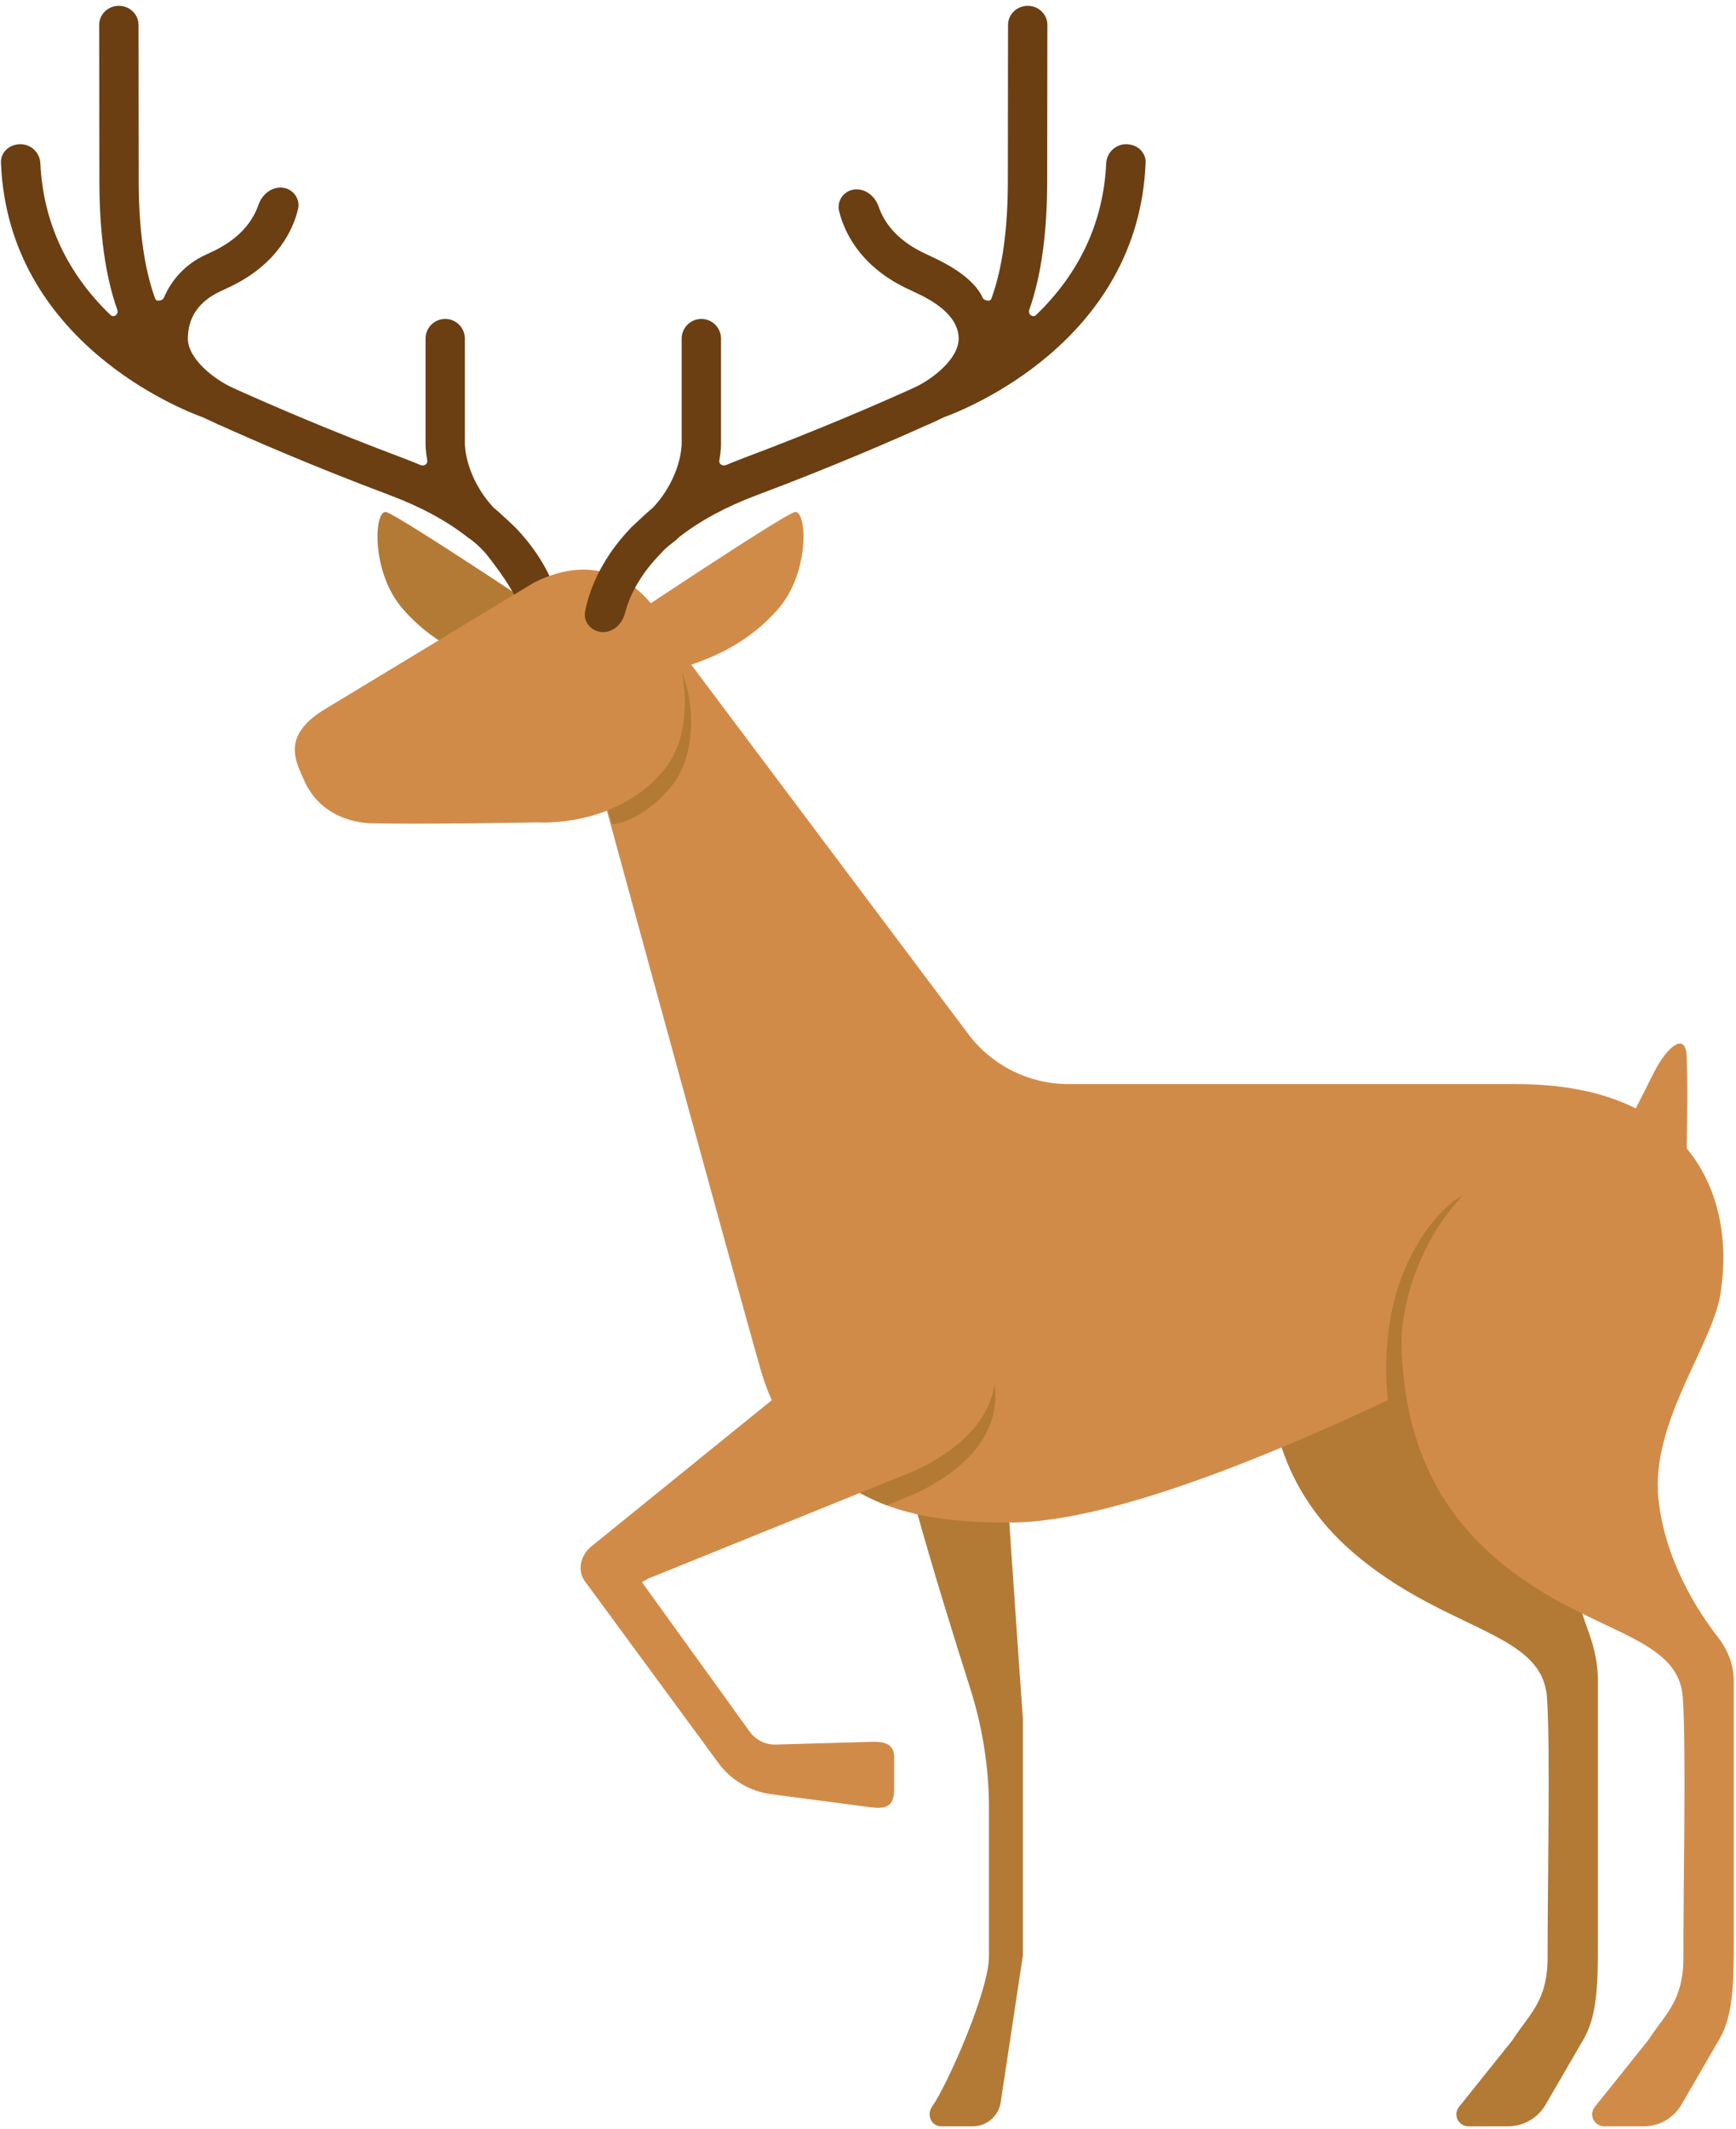 <?xml version="1.0" encoding="UTF-8" standalone="no"?>
<svg width="244px" height="299px" viewBox="0 0 244 299" version="1.1" xmlns="http://www.w3.org/2000/svg" xmlns:xlink="http://www.w3.org/1999/xlink">
    <defs></defs>
    <g id="Page-1" stroke="none" stroke-width="1" fill="none" fill-rule="evenodd">
        <g id="Desktop-HD" transform="translate(-489, -73)">
            <g id="Deer" transform="translate(489, 73)">
                <path d="M77.327,94.94 C77.327,94.94 64.504,94.762 56.538,85.444 C52.093,80.244 52.594,71.591 54.264,71.925 C55.879,72.244 80.108,88.451 80.108,88.451 L77.327,94.94" id="Fill-57" fill="#B37A36"></path>
                <path d="M76.387,88.036 L76.387,88.031 L76.387,88.036 L76.387,88.036 Z M0.134,22.839 C1.108,48.045 25.673,57.596 28.471,58.603 C28.837,58.777 29.51,59.089 30.461,59.521 C30.52,59.554 30.645,59.652 30.833,59.685 C35.118,61.625 43.935,65.484 54.847,69.578 C59.123,71.181 62.777,73.158 65.701,75.45 C67.153,76.403 68.305,77.78 68.305,77.78 C71.302,81.552 72.771,84.072 73.301,86.094 C73.723,87.706 74.965,88.788 76.387,88.788 L76.397,88.788 C77.188,88.787 77.922,88.441 78.411,87.845 C78.865,87.297 79.049,86.586 78.917,85.893 C78.463,83.507 77.01,78.826 72.42,74.074 C72.42,74.074 70.319,72.064 69.39,71.318 C65.351,66.98 65.341,62.423 65.341,62.38 L65.341,47.563 C65.341,46.039 64.1,44.798 62.577,44.798 C61.051,44.798 59.812,46.039 59.812,47.563 L59.812,62.352 C59.812,62.376 59.798,63.261 60.049,64.673 C60.08,64.848 60.04,65.007 59.927,65.139 C59.74,65.366 59.398,65.447 59.104,65.324 C58.362,65.008 57.592,64.698 56.791,64.397 C45.872,60.303 37.097,56.456 32.837,54.526 C30.163,53.355 26.408,50.425 26.408,47.566 C26.408,44.766 27.774,42.407 30.965,40.93 C31.527,40.668 32.067,40.418 32.566,40.173 C39.19,36.926 41.251,32.025 41.888,29.391 C42.063,28.667 41.897,27.911 41.44,27.32 C40.963,26.709 40.236,26.35 39.454,26.344 C38.053,26.344 36.827,27.321 36.301,28.837 C35.666,30.679 34.086,33.274 30.132,35.209 C29.714,35.415 29.268,35.622 28.803,35.838 C26.103,37.09 24.113,39.269 23.02,41.847 C22.901,42.128 22.525,42.228 22.245,42.228 C21.916,42.228 21.844,42.033 21.818,41.961 C20.271,37.754 19.487,32.136 19.496,25.262 C19.501,23.213 19.486,13.001 19.476,6.668 L19.471,3.493 C19.47,2.016 18.227,0.815 16.707,0.815 C15.977,0.816 15.29,1.089 14.773,1.582 C14.234,2.09 13.938,2.771 13.939,3.504 L13.946,6.661 C13.955,12.984 13.973,23.206 13.97,25.254 C13.958,32.662 14.805,38.79 16.489,43.531 C16.708,44.143 15.993,44.687 15.525,44.241 C9.41,38.355 6.062,31.195 5.672,22.932 C5.602,21.44 4.375,20.263 2.877,20.252 C2.07,20.252 1.32,20.562 0.803,21.103 C0.345,21.579 0.107,22.194 0.134,22.839 L0.134,22.839 Z" id="Fill-58" fill="#6B3F12"></path>
                <path d="M177.914,189.599 C178.322,199.219 180.132,209.943 191.16,218.897 C203.928,229.266 216.78,229.312 217.43,238.43 C217.924,245.338 217.497,265.524 217.517,274.895 C217.531,281.163 214.873,282.964 212.586,286.554 L205.072,295.937 C204.19,297.035 204.972,298.667 206.379,298.667 L211.979,298.667 C214.137,298.667 216.149,297.508 217.231,295.642 L222.659,286.293 C224.592,282.812 224.592,278.291 224.592,271.966 L224.592,236.067 C224.592,233.781 224.113,231.519 223.33,229.371 C221.912,225.482 219.685,218.399 218.732,210.104 C217.28,197.464 224.592,177.871 224.592,177.871 C224.592,177.871 222.605,160.907 202.157,160.94 C185.864,160.965 177.463,178.972 177.914,189.599" id="Fill-59" fill="#B37A36"></path>
                <path d="M134.051,184.993 C134.051,184.993 124.934,182.102 124.283,190.569 C123.804,196.785 131.967,223.373 136.337,237.055 C138.086,242.537 139.001,248.256 139.001,254.01 L139.001,274.735 C139.033,279.673 133.05,293.047 131.004,295.907 C130.195,297.039 130.896,298.667 132.287,298.667 L136.742,298.667 C138.736,298.667 140.42,297.175 140.667,295.197 L143.766,274.684 L143.766,241.36 C143.766,241.36 140.563,196.427 140.563,191.871 C140.563,187.313 134.051,184.993 134.051,184.993" id="Fill-60" fill="#B37A36"></path>
                <path d="M241.874,181.271 C241.771,181.961 241.828,181.571 241.874,181.271" id="Fill-61" fill="#D18B49"></path>
                <path d="M241.874,181.271 L241.885,181.204 L241.874,181.271" id="Fill-62" fill="#D18B49"></path>
                <path d="M213.048,152.271 L150.128,152.271 C144.626,152.271 139.411,149.664 136.107,145.263 L89.617,83.315 L81.392,99.598 C81.392,99.598 103.476,180.399 106.805,192.019 C106.838,192.14 106.874,192.256 106.907,192.374 C107.069,192.935 107.177,193.29 107.21,193.383 L107.215,193.389 C108.736,198.116 111.332,202.479 114.552,205.216 C121.323,210.969 127.584,213.967 142.341,213.852 C168.727,213.647 227.809,179.721 227.809,179.721 C233.961,177.319 241.905,181.048 241.905,181.048 C243.684,169.102 238.688,152.271 213.048,152.271" id="Fill-63" fill="#D18B49"></path>
                <path d="M241.885,181.204 L241.905,181.048 L241.885,181.204" id="Fill-64" fill="#D18B49"></path>
                <path d="M228.205,158.799 C228.205,158.799 228.842,157.926 232.318,150.921 C234.371,146.783 236.92,145.002 237.06,148.283 C237.269,153.167 237.03,163.22 237.03,163.22 L228.205,158.799" id="Fill-65" fill="#D18B49"></path>
                <path d="M199.685,190.207 C199.535,186.675 199.315,182.986 200.916,178.691 C201.924,175.988 205.6,167.923 205.6,167.923 C202.833,169.246 194.828,176.924 194.828,192.09 C194.828,197.802 195.651,201.462 198.571,207.361 C199.51,206.983 201.437,207.252 202.357,206.863 C199.953,200.567 199.688,190.331 199.685,190.207" id="Fill-66" fill="#B37A36"></path>
                <path d="M75.041,81.843 L45.327,99.82 C39.545,103.504 41.611,107.011 42.719,109.556 C45.423,115.778 52.121,115.623 52.121,115.623 C57.752,115.829 75.557,115.514 75.557,115.514 C75.557,115.514 87.036,116.366 93.656,107.698 C100.895,98.216 92.446,73.053 75.041,81.843" id="Fill-67" fill="#D18B49"></path>
                <path d="M93.656,107.698 C91.293,110.797 88.31,112.662 85.447,113.8 C85.635,114.448 85.829,115.103 86.029,115.778 C88.815,115.537 92.279,113.191 94.614,110.129 C97.436,106.434 97.973,99.751 95.84,94.427 C96.774,99.36 96.136,104.449 93.656,107.698" id="Fill-68" fill="#B37A36"></path>
                <path d="M197.004,189.599 C197.41,199.219 199.991,210.104 210.247,218.897 C222.741,229.601 235.869,229.312 236.52,238.43 C237.013,245.338 236.584,265.524 236.607,274.895 C236.62,281.163 233.962,282.964 231.677,286.554 L224.16,295.937 C223.278,297.035 224.063,298.667 225.471,298.667 L231.067,298.667 C233.227,298.667 235.237,297.508 236.32,295.642 L241.748,286.293 C243.684,282.812 243.684,278.291 243.684,271.966 L243.684,236.067 C243.684,233.859 242.842,231.733 241.484,229.991 C238.648,226.351 233.972,219.163 233.094,210.46 C231.982,199.455 241.218,188.332 241.909,181.048 C242.009,180.019 241.695,160.907 221.246,160.94 C204.952,160.965 196.552,178.972 197.004,189.599" id="Fill-69" fill="#D18B49"></path>
                <path d="M124.057,187.318 L109.632,198.997 C111.001,201.458 112.668,203.616 114.552,205.216 C117.715,207.905 120.779,209.983 124.638,211.431 L128.628,209.817 C145.487,201.805 139.326,189.924 136.146,186.741 C132.965,183.563 127.555,183.822 124.057,187.318" id="Fill-70" fill="#B37A36"></path>
                <path d="M109.041,245.046 C107.6,245.09 106.224,244.414 105.383,243.247 L87.665,218.687 L82.345,222.289 L100.969,247.633 C102.713,250.009 105.355,251.59 108.271,252.003 L122.154,253.826 C124.567,254.169 125.68,253.76 125.68,251.321 L125.68,246.912 C125.68,245.486 125.084,244.582 122.561,244.663 L109.041,245.046" id="Fill-71" fill="#D18B49"></path>
                <path d="M88.662,94.94 C88.662,94.94 101.485,94.762 109.451,85.444 C113.896,80.244 113.396,71.591 111.727,71.925 C110.109,72.244 85.879,88.451 85.879,88.451 L88.662,94.94" id="Fill-72" fill="#D18B49"></path>
                <path d="M84.766,88.031 L84.766,88.036 L84.766,88.031 L84.766,88.031 Z M160.352,21.103 C159.831,20.562 159.083,20.252 158.276,20.252 C156.779,20.263 155.551,21.44 155.482,22.932 C155.093,31.195 151.742,38.355 145.629,44.241 C145.161,44.687 144.446,44.143 144.662,43.531 C146.348,38.79 147.195,32.662 147.185,25.254 C147.181,23.206 147.196,12.984 147.208,6.661 L147.213,3.504 C147.214,2.771 146.92,2.09 146.381,1.582 C145.862,1.089 145.178,0.816 144.447,0.815 C142.928,0.815 141.685,2.016 141.684,3.493 L141.678,6.668 C141.668,13.001 141.65,23.213 141.656,25.262 C141.667,32.136 140.884,37.754 139.336,41.961 C139.306,42.033 139.235,42.228 138.908,42.228 C138.629,42.228 138.259,42.124 138.135,41.847 C136.964,39.269 133.724,37.339 131.021,36.089 C130.557,35.872 130.109,35.665 129.691,35.46 C125.738,33.524 124.153,30.928 123.521,29.089 C122.996,27.575 121.771,26.594 120.368,26.594 C119.586,26.6 118.862,26.959 118.386,27.572 C117.925,28.163 117.761,28.921 117.937,29.642 C118.572,32.278 120.633,37.178 127.256,40.425 C127.758,40.671 128.295,40.92 128.859,41.18 C132.052,42.659 134.744,44.766 134.744,47.566 C134.744,50.425 130.99,53.355 128.317,54.526 C124.057,56.456 115.282,60.303 104.361,64.397 C103.561,64.698 102.791,65.008 102.051,65.324 C101.753,65.447 101.412,65.366 101.226,65.139 C101.113,65.007 101.071,64.848 101.105,64.673 C101.356,63.261 101.342,62.376 101.342,62.352 L101.342,47.563 C101.342,46.039 100.101,44.798 98.577,44.798 C97.055,44.798 95.811,46.039 95.811,47.563 L95.811,62.38 C95.811,62.423 95.803,66.98 91.765,71.318 C90.835,72.064 88.733,74.074 88.733,74.074 C84.143,78.826 82.691,83.507 82.236,85.893 C82.104,86.586 82.287,87.297 82.74,87.845 C83.231,88.441 83.966,88.787 84.757,88.788 L84.766,88.788 C86.188,88.788 87.43,87.706 87.852,86.094 C88.382,84.072 89.692,80.976 92.848,77.78 C93.862,76.592 94.74,76.199 95.449,75.45 C98.375,73.158 102.028,71.181 106.304,69.578 C117.22,65.484 126.035,61.625 130.319,59.685 C130.51,59.652 132.314,58.777 132.683,58.603 C135.48,57.596 160.045,48.045 161.02,22.839 C161.046,22.194 160.809,21.579 160.352,21.103 L160.352,21.103 Z" id="Fill-73" fill="#6B3F12"></path>
                <path d="M91.085,221.746 C83.354,226.629 79.381,220.9 82.88,217.403 L124.057,184.057 C127.555,180.562 132.965,180.303 136.146,183.481 C139.326,186.663 145.487,198.548 128.628,206.558 L91.085,221.746" id="Fill-74" fill="#D18B49"></path>
            </g>
        </g>
    </g>
</svg>
